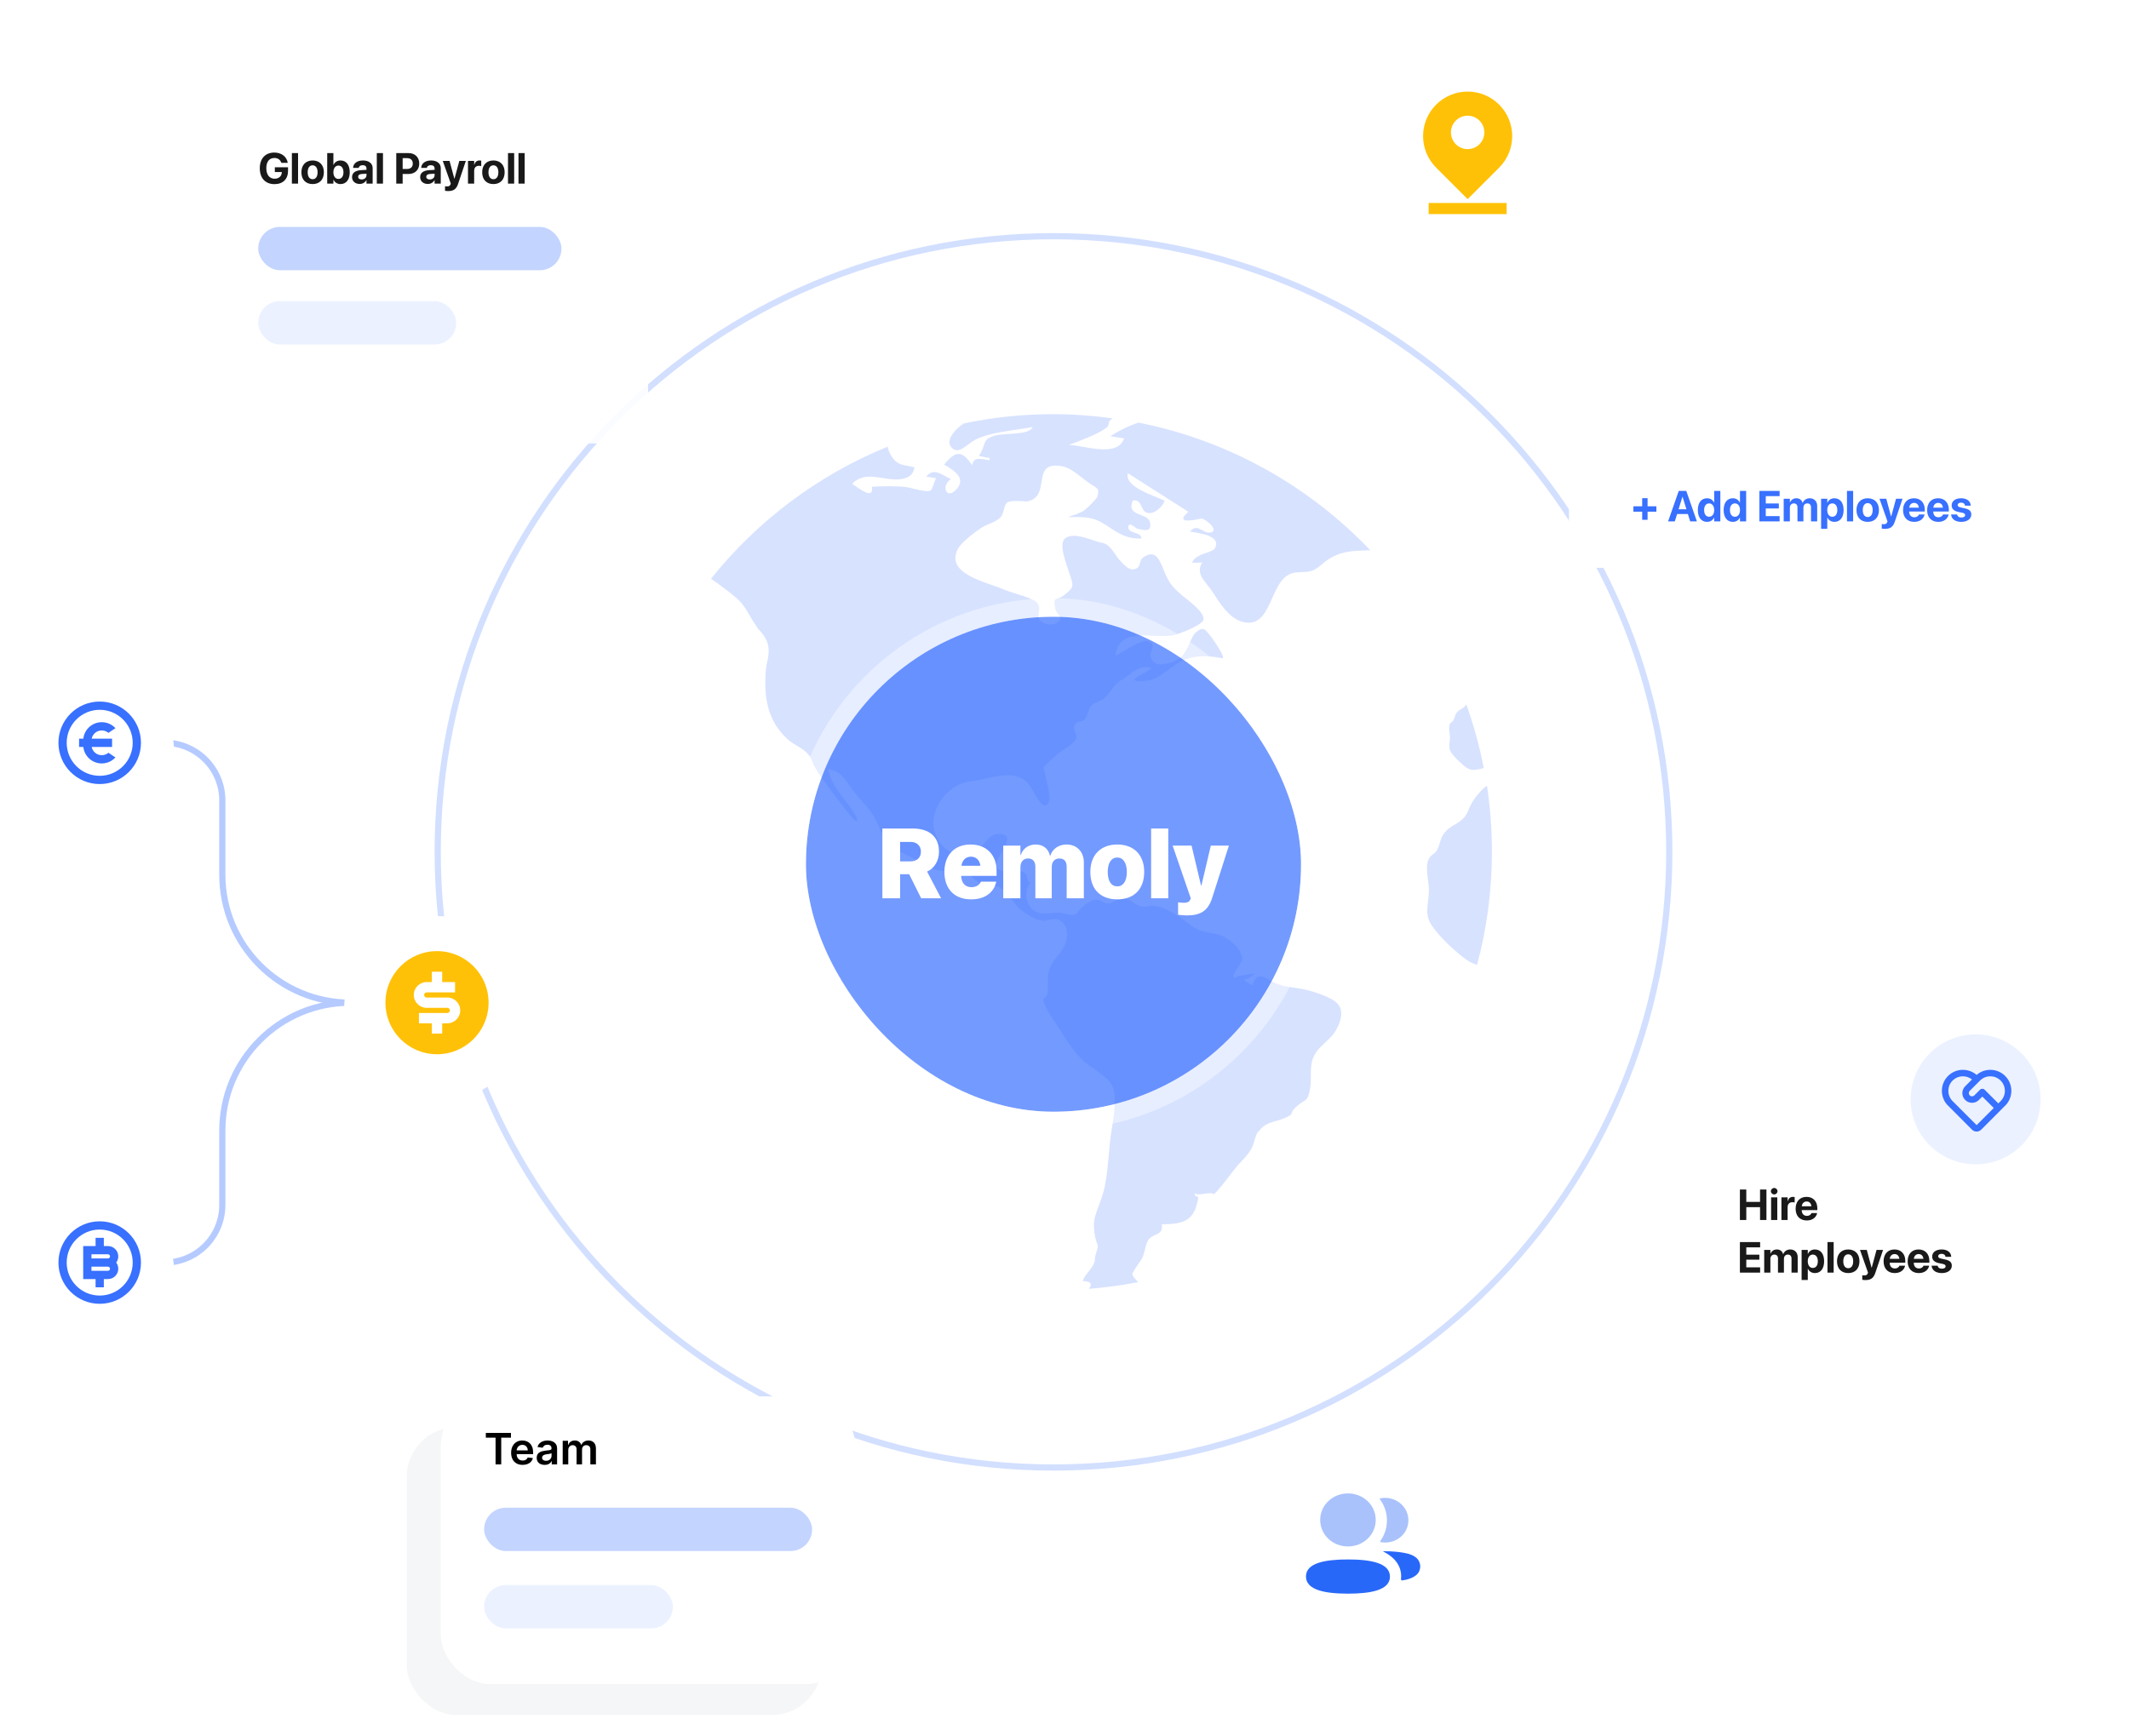 <svg width="688" height="561" viewBox="0 0 688 561" fill="none" xmlns="http://www.w3.org/2000/svg">
<circle cx="340.441" cy="275.347" r="240" transform="rotate(90 340.441 275.347)" fill="white" fill-opacity="0.4"/>
<path d="M340.441 474.347C230.537 474.347 141.441 385.251 141.441 275.347C141.441 165.442 230.537 76.347 340.441 76.347C450.346 76.347 539.441 165.442 539.441 275.347C539.441 385.251 450.346 474.347 340.441 474.347Z" stroke="#D2DFFF" stroke-width="2"/>
<g filter="url(#filter0_d_807_528)">
<circle cx="340.441" cy="279.347" r="150" fill="#3870FF" fill-opacity="0.2" shape-rendering="crispEdges"/>
<circle cx="340.441" cy="279.347" r="151" stroke="#3870FF" stroke-opacity="0.1" stroke-width="2" shape-rendering="crispEdges"/>
</g>
<path d="M337.287 248.178C337.287 248.142 337.323 248.142 337.359 248.107C337.287 247.784 337.251 247.533 337.216 247.318C337.216 247.605 337.251 247.891 337.287 248.178ZM400.298 315.454C399.904 315.383 399.079 315.49 398.721 315.275C398.506 315.992 398.829 316.243 400.298 315.454ZM340.441 115.347C252.09 115.347 180.441 186.995 180.441 275.347C180.441 363.698 252.09 435.347 340.441 435.347C428.793 435.347 500.441 363.698 500.441 275.347C500.441 186.995 428.793 115.347 340.441 115.347ZM442.628 177.856C437.108 178.035 433.273 178.035 428.864 181.081C427.072 182.3 425.854 183.949 423.596 184.594C421.553 185.167 419.366 184.666 417.359 185.347C410.083 187.82 411.23 203.375 401.66 201.046C397.144 199.934 393.99 194.63 391.732 191.153C389.725 188.107 386.104 185.562 388.542 181.762C387.431 182.049 386.212 181.727 385.137 181.942C386.678 178.572 391.803 178.859 392.664 177.139C394.778 172.838 386.785 172.372 384.527 171.762C387.251 168.859 388.649 172.73 391.337 172.085C393.918 171.44 389.975 168.035 388.434 167.641C387.861 167.497 378.757 170.15 384.026 165.418L364.456 152.945C363.345 157.569 373.13 160.185 376.32 161.834C375.818 163.734 372.843 166.529 370.585 165.705C368.434 164.952 369.294 161.404 366.069 161.762C363.775 167.139 370.943 165.562 371.624 168.859C372.377 172.623 368.9 171.01 367.574 170.938C367.251 170.938 364.778 168.357 364.635 170.293C364.456 172.623 368.613 171.691 368.9 174.056C364.097 174.236 361.624 172.515 357.682 169.899C353.094 166.852 350.764 167.139 345.137 167.139C346.821 166.458 349.115 165.956 350.549 164.845C351.337 164.236 354.42 161.261 354.599 160.58C355.459 157.712 354.563 157.927 351.803 156.028C349.366 154.343 346.391 151.332 343.416 150.759C332.664 148.608 340.083 160.472 331.947 162.085H332.341H331.875H331.947C330.047 162.013 326.535 161.547 325.316 162.551C324.456 163.268 324.384 166.064 323.416 167.103C321.696 168.931 319.151 169.289 317.108 170.616C315.137 171.906 310.728 175.203 309.545 177.426C305.244 185.669 319.259 188.214 324.563 190.615C326.965 191.691 333.99 193.196 335.28 194.988C337.036 197.426 333.775 199.719 337.431 201.44C338.613 201.977 341.015 202.085 342.018 200.974C343.667 199.146 341.337 198.716 340.979 196.601C340.226 192.515 341.481 194.128 343.524 192.623C347.717 189.504 346.785 189.325 345.28 184.379C344.563 182.085 341.947 175.669 344.277 173.949C347.323 171.727 353.775 175.132 356.104 175.454C358.828 175.777 360.334 179.54 361.839 181.081C362.807 182.085 364.563 184.271 366.284 184.021C369.008 183.662 367.861 181.261 369.438 180.185C373.667 177.246 374.778 181.225 376.463 185.239C378.04 188.967 379.545 190.365 382.377 192.766C383.703 193.877 389.438 197.891 388.9 200.329C388.542 201.978 381.983 204.486 380.226 205.06C373.811 207.103 361.768 201.727 360.477 211.906C362.95 210.974 370.047 205.203 372.162 207.927C373.13 209.182 371.409 210.974 371.803 212.228C373.022 215.92 375.854 214.63 378.864 214.056C378.649 214.2 378.434 214.307 378.219 214.379C382.305 212.264 381.875 212.694 383.775 209.289C384.384 208.178 385.316 205.49 386.176 204.666C389.151 201.942 389.617 203.805 391.445 205.92C391.911 206.494 396.499 213.053 394.85 212.73C389.545 211.655 384.456 211.798 380.047 214.702C377.502 216.386 375.101 218.644 372.09 219.755C371.373 220.006 365.997 220.544 366.642 219.612C367.574 218.286 370.764 217.39 372.018 215.956C368.542 214.522 365.639 217.676 362.879 219.54C359.975 220.902 359.294 223.483 356.821 225.741C355.746 226.709 353.703 226.888 352.628 228.178C351.588 229.433 351.481 231.404 350.513 232.587C349.832 233.411 348.076 232.909 347.359 234.164C346.427 235.813 348.219 237.318 347.825 238.501C347.108 240.651 343.022 242.479 341.445 244.021C341.66 243.805 341.875 243.626 342.054 243.411C340.477 245.06 338.506 246.279 337.251 248.178C337.825 250.866 339.581 257.282 339.079 258.788C337.431 263.662 334.277 256.135 332.986 254.2C328.578 247.533 319.725 251.977 313.667 252.551C305.925 253.268 298.363 263.304 303.13 271.44C305.423 275.347 309.259 276.852 313.667 275.956C317.61 275.167 318.793 269.648 322.484 269.54C329.294 269.361 322.628 276.207 322.054 278.716C321.517 281.046 322.915 281.261 325.28 281.834C327.036 282.264 329.545 281.081 331.087 282.085C332.054 282.73 332.018 286.207 333.345 285.096C330.728 287.246 331.337 292.408 334.026 294.271C337.001 296.35 340.513 294.415 343.596 295.203C349.474 296.709 346.678 294.773 351.839 291.655C355.316 289.54 355.889 292.049 358.291 292.049C359.904 292.049 360.943 289.719 363.631 290.4C365.854 290.974 366.714 292.658 369.366 293.053C370.441 293.196 371.553 292.658 372.592 292.766C377.467 293.304 381.194 296.422 385.029 299.253C388.183 301.583 390.298 301.117 393.99 302.157C396.678 302.909 401.696 306.852 401.409 310.257C401.373 310.866 399.008 313.949 398.613 315.347C399.294 315.813 404.097 314.737 405.531 314.666C405.065 315.203 401.803 317.497 401.803 316.279C401.803 316.888 404.133 318.178 404.671 318.572C406.391 313.017 409.187 316.601 412.556 317.963C415.423 319.146 418.972 319.182 422.018 319.935C424.635 320.544 430.334 322.3 432.269 324.451C434.599 326.995 432.986 331.153 431.266 333.698C429.008 337.031 425.639 338.322 424.241 342.228C423.13 345.347 423.954 348.465 423.345 351.942C422.484 356.601 421.803 354.988 418.793 357.82C416.248 360.221 418.757 359.791 415.316 361.332C411.839 362.874 408.828 362.408 406.427 366.207C406.535 365.956 406.606 365.741 406.678 365.49C405.674 366.888 405.173 369.791 404.671 370.759C403.452 373.196 401.803 374.702 399.904 376.745C399.187 377.533 392.449 386.709 392.054 385.956C391.553 384.988 386.248 386.924 385.997 385.562C386.212 386.709 385.961 386.314 387.251 386.995C386.033 394.558 382.843 395.669 375.423 395.741C376.069 399.361 372.735 398.644 371.194 400.615C370.298 401.762 369.868 404.952 369.223 406.422C368.828 407.354 365.925 411.081 365.925 411.798C365.925 412.479 366.893 413.483 367.825 414.415C362.592 415.454 357.251 416.171 351.839 416.601C352.843 415.311 353.094 414.2 349.868 414.056C350.728 411.727 352.771 410.365 353.631 408.107C354.026 407.031 353.703 406.601 354.061 405.562C355.244 401.906 354.742 403.268 354.061 400.436C352.484 393.77 354.599 391.942 356.427 385.813C358.291 379.54 358.112 371.368 359.33 364.594C359.904 361.368 360.836 354.63 359.689 351.547C358.434 348.107 352.843 345.383 350.298 343.053C346.678 339.755 344.742 336.207 342.09 332.121C340.728 330.042 339.187 328.035 338.112 325.777C335.854 320.974 338.112 323.841 338.506 321.01C338.864 318.286 338.183 315.813 339.259 312.945C340.477 309.755 343.452 307.784 344.456 304.558C345.352 301.691 344.671 298.107 341.732 297.175C340.083 296.637 338.291 297.856 336.642 297.605C334.348 297.246 331.768 295.526 329.975 294.164C327.466 292.264 326.535 289.146 323.846 287.318C321.624 285.813 320.011 286.709 317.61 285.992C315.101 285.239 313.56 282.193 311.553 281.225C308.542 279.791 306.821 281.87 303.631 281.44C300.907 281.081 296.785 278.071 294.241 276.96C289.079 274.666 285.961 272.121 283.882 266.888C282.126 262.408 279.545 260.293 276.499 256.565C273.416 252.766 272.484 249.54 267.753 248.537C267.216 248.429 268.9 252.515 269.079 252.838C270.764 255.956 273.309 258.823 275.352 261.762C278.363 266.064 277.072 266.852 274.026 262.694C270.513 257.927 266.463 253.232 263.452 248.178C262.305 246.279 262.52 245.06 260.621 243.232C258.793 241.476 256.391 240.651 254.563 238.967C247.932 233.017 246.75 225.06 247.502 216.601C247.753 213.841 248.757 211.619 248.291 208.967C247.932 206.745 246.606 204.917 244.993 203.304C244.456 202.479 243.165 200.4 243.058 200.293C241.553 197.784 240.37 195.347 238.004 193.304C236.642 192.121 233.094 189.361 229.76 187.067C244.742 168.357 264.348 153.555 286.857 144.379C287.036 145.526 287.538 146.637 288.255 147.712C290.119 150.472 291.875 150.221 295.495 151.01C295.101 155.203 290.226 155.239 286.893 154.773C282.95 154.236 278.757 152.909 275.352 156.386C277.251 157.533 282.449 161.978 281.768 157.318C285.567 157.139 289.223 157.031 292.95 157.461C294.42 157.641 299.402 159.325 300.764 158.537C301.337 158.214 301.947 155.418 302.52 154.558C301.481 154.558 300.334 154.021 299.294 154.128C301.732 150.974 304.205 153.447 307.323 154.881C303.882 156.96 305.925 161.978 309.294 157.927C312.054 154.594 308.613 152.157 305.101 150.185C308.649 145.777 310.836 145.347 314.169 150.365C314.707 147.282 317.216 148.501 319.796 148.752V147.999C318.649 148.035 317.431 147.354 316.284 147.497C318.936 143.268 317.251 142.3 321.015 140.938C324.026 139.827 332.628 140.866 333.703 138.035C327.682 139.218 320.406 139.469 314.993 142.228C312.664 143.411 309.868 147.139 307.538 144.702C305.137 142.228 309.259 138.214 311.337 136.995H310.836C320.37 134.952 330.226 133.877 340.334 133.877C346.857 133.877 353.309 134.379 359.617 135.239C357.431 136.386 359.044 137.175 357.466 138.322C354.42 140.544 349.044 142.408 345.423 143.841C350.011 143.841 361.122 148.142 363.273 141.691C361.803 141.476 360.298 141.225 358.828 141.01C361.588 139.182 364.671 137.676 367.932 136.601C397.18 142.408 423.201 157.21 442.986 178.035C442.915 177.856 442.771 177.856 442.628 177.856ZM468.542 234.021C468.793 233.447 469.438 233.268 469.689 232.802C470.226 231.834 470.119 231.153 470.764 230.329C471.481 229.433 472.413 229.218 473.201 228.501C473.452 228.286 473.667 227.999 473.846 227.676C476.212 234.307 478.112 241.153 479.438 248.071C479.402 248.107 479.366 248.214 479.33 248.25C478.972 248.537 476.75 248.859 476.284 248.859C474.671 248.931 473.452 247.856 472.305 246.816C471.122 245.777 469.725 244.415 468.864 243.089C467.968 241.655 468.506 240.185 468.578 238.572C468.613 237.21 467.932 235.275 468.542 234.021ZM470.37 307.39C467.61 304.988 464.384 301.798 462.413 298.716C460.334 295.418 461.624 292.013 461.768 288.25C461.911 285.06 460.334 280.544 461.696 277.676C462.305 276.386 463.739 275.956 464.312 274.881C465.567 272.623 465.28 271.081 466.821 269.146C468.47 267.067 470.656 266.529 472.484 264.917C474.384 263.196 474.348 261.834 475.567 259.648C476.463 258.035 478.542 255.347 480.513 253.949C481.588 261.046 482.126 268.214 482.126 275.382C482.126 287.999 480.441 300.221 477.323 311.87C474.635 311.117 472.484 309.218 470.37 307.39Z" fill="white"/>
<rect x="260.441" y="199.347" width="160" height="160" rx="80" fill="#3870FF" fill-opacity="0.7"/>
<rect x="257.441" y="196.347" width="166" height="166" rx="83" stroke="white" stroke-opacity="0.4" stroke-width="6"/>
<path d="M285.145 290.347H290.879V282.581H293.801L297.676 290.347H304.113L299.598 281.722C301.941 280.706 303.441 278.206 303.441 275.316V275.284C303.441 270.503 300.363 267.8 294.91 267.8H285.145V290.347ZM290.879 278.425V272.128H294.238C296.254 272.128 297.598 273.378 297.598 275.269V275.3C297.598 277.206 296.301 278.425 294.27 278.425H290.879ZM313.832 290.706C319.254 290.706 321.395 287.519 321.91 285.159L321.957 284.972H316.957L316.941 285.05C316.691 285.753 315.723 286.769 313.941 286.769C311.926 286.769 310.676 285.409 310.613 283.112H322.051V281.487C322.051 276.331 318.785 272.972 313.645 272.972C308.473 272.972 305.191 276.362 305.191 281.831V281.847C305.191 287.347 308.457 290.706 313.832 290.706ZM313.77 276.909C315.395 276.909 316.551 277.941 316.832 279.847H310.691C310.973 277.972 312.145 276.909 313.77 276.909ZM324.207 290.347H329.754V280.284C329.754 278.597 330.723 277.487 332.223 277.487C333.738 277.487 334.582 278.425 334.582 280.144V290.347H339.879V280.253C339.879 278.566 340.816 277.487 342.316 277.487C343.879 277.487 344.707 278.409 344.707 280.191V290.347H350.254V278.769C350.254 275.316 347.988 272.972 344.66 272.972C342.129 272.972 340.066 274.409 339.41 276.612H339.301C338.816 274.3 337.082 272.972 334.66 272.972C332.332 272.972 330.52 274.316 329.863 276.394H329.754V273.331H324.207V290.347ZM361.051 290.706C366.41 290.706 369.754 287.472 369.754 281.847V281.816C369.754 276.269 366.348 272.972 361.051 272.972C355.77 272.972 352.348 276.3 352.348 281.816V281.847C352.348 287.456 355.66 290.706 361.051 290.706ZM361.066 286.503C359.145 286.503 357.973 284.847 357.973 281.847V281.816C357.973 278.878 359.176 277.175 361.051 277.175C362.926 277.175 364.145 278.878 364.145 281.816V281.847C364.145 284.831 362.957 286.503 361.066 286.503ZM371.988 290.347H377.535V267.8H371.988V290.347ZM383.488 295.894C387.629 295.894 390.316 294.675 391.707 290.269L397.129 273.331H391.285L388.254 286.191H388.113L385.066 273.331H378.941L384.801 290.347L384.676 290.706C384.395 291.456 383.754 291.816 382.582 291.816C381.723 291.816 381.066 291.722 380.707 291.644V295.659C381.332 295.769 382.395 295.894 383.488 295.894Z" fill="white"/>
<g filter="url(#filter1_d_807_528)">
<rect x="438.277" y="14" width="72" height="72" rx="36" fill="white"/>
</g>
<path d="M484.46 54.182L474.278 64.365L464.096 54.182C458.472 48.559 458.472 39.441 464.096 33.818C469.719 28.194 478.837 28.194 484.46 33.818C490.084 39.441 490.084 48.559 484.46 54.182ZM461.678 65.6H486.878V69.2H461.678V65.6Z" fill="#FFC107"/>
<circle cx="474.278" cy="42.8" r="5.4" fill="white"/>
<g filter="url(#filter2_d_807_528)">
<rect x="403.94" y="462.92" width="72" height="72" rx="36" fill="white"/>
</g>
<path d="M435.601 504.064C428.283 504.064 422.033 505.166 422.033 509.571C422.033 513.98 428.244 515.12 435.601 515.12C442.919 515.12 449.169 514.018 449.169 509.613C449.169 505.204 442.959 504.064 435.601 504.064" fill="#2868F9"/>
<path opacity="0.4" d="M435.601 499.865C440.585 499.865 444.579 496.051 444.579 491.293C444.579 486.534 440.585 482.72 435.601 482.72C430.619 482.72 426.623 486.534 426.623 491.293C426.623 496.051 430.619 499.865 435.601 499.865" fill="#2868F9"/>
<path opacity="0.4" d="M448.2 491.448C448.2 493.871 447.438 496.133 446.101 498.011C445.962 498.204 446.085 498.465 446.327 498.506C446.663 498.559 447.008 498.592 447.36 498.599C450.864 498.687 454.009 496.533 454.878 493.288C456.166 488.474 452.387 484.152 447.573 484.152C447.051 484.152 446.551 484.204 446.063 484.299C445.996 484.312 445.924 484.343 445.888 484.399C445.841 484.469 445.875 484.561 445.922 484.621C447.369 486.558 448.2 488.916 448.2 491.448" fill="#2868F9"/>
<path d="M458.549 504.625C457.908 503.319 456.36 502.424 454.004 501.984C452.893 501.726 449.884 501.358 447.085 501.41C447.044 501.415 447.02 501.443 447.017 501.46C447.011 501.488 447.024 501.529 447.078 501.558C448.372 502.169 453.37 504.825 452.741 510.427C452.714 510.672 452.918 510.879 453.173 510.845C454.403 510.677 457.568 510.027 458.549 508.006C459.093 506.936 459.093 505.694 458.549 504.625" fill="#2868F9"/>
<rect opacity="0.5" x="131.441" y="461.347" width="134" height="93" rx="16" fill="#EDEFF1"/>
<g filter="url(#filter3_d_807_528)">
<rect x="142.441" y="447.347" width="134" height="93" rx="16" fill="white"/>
</g>
<path d="M156.998 464.711V463.165H165.122V464.711H161.975V473.347H160.145V464.711H156.998ZM168.882 473.496C168.116 473.496 167.455 473.337 166.898 473.019C166.344 472.697 165.919 472.243 165.62 471.656C165.322 471.066 165.173 470.372 165.173 469.573C165.173 468.788 165.322 468.098 165.62 467.505C165.922 466.908 166.343 466.444 166.883 466.113C167.423 465.778 168.058 465.611 168.787 465.611C169.258 465.611 169.702 465.687 170.119 465.84C170.54 465.989 170.912 466.221 171.233 466.536C171.558 466.85 171.813 467.252 171.999 467.739C172.184 468.223 172.277 468.799 172.277 469.469V470.021H166.018V468.808H170.552C170.549 468.463 170.474 468.156 170.328 467.888C170.182 467.616 169.979 467.402 169.717 467.247C169.458 467.091 169.157 467.013 168.812 467.013C168.444 467.013 168.121 467.102 167.843 467.281C167.564 467.457 167.347 467.689 167.191 467.977C167.039 468.262 166.961 468.576 166.958 468.917V469.976C166.958 470.42 167.039 470.801 167.201 471.119C167.364 471.434 167.591 471.676 167.882 471.845C168.174 472.011 168.515 472.094 168.906 472.094C169.168 472.094 169.405 472.057 169.617 471.984C169.829 471.908 170.013 471.797 170.169 471.651C170.325 471.506 170.443 471.325 170.522 471.109L172.203 471.298C172.097 471.743 171.894 472.13 171.596 472.462C171.301 472.79 170.923 473.045 170.463 473.227C170.002 473.406 169.475 473.496 168.882 473.496ZM175.997 473.501C175.513 473.501 175.077 473.415 174.69 473.242C174.305 473.067 174 472.808 173.775 472.467C173.553 472.125 173.442 471.704 173.442 471.204C173.442 470.773 173.521 470.417 173.68 470.135C173.839 469.853 174.057 469.628 174.332 469.459C174.607 469.29 174.917 469.162 175.261 469.076C175.609 468.987 175.969 468.922 176.34 468.882C176.788 468.836 177.151 468.794 177.429 468.758C177.707 468.718 177.91 468.658 178.036 468.579C178.165 468.496 178.229 468.368 178.229 468.196V468.166C178.229 467.792 178.118 467.502 177.896 467.296C177.674 467.091 177.354 466.988 176.937 466.988C176.496 466.988 176.146 467.084 175.888 467.276C175.633 467.469 175.46 467.696 175.371 467.957L173.69 467.719C173.823 467.255 174.042 466.867 174.347 466.555C174.652 466.241 175.024 466.005 175.465 465.85C175.906 465.69 176.393 465.611 176.927 465.611C177.295 465.611 177.661 465.654 178.026 465.74C178.39 465.826 178.723 465.969 179.025 466.168C179.326 466.363 179.568 466.63 179.751 466.968C179.936 467.306 180.029 467.729 180.029 468.236V473.347H178.299V472.298H178.239C178.13 472.51 177.976 472.709 177.777 472.894C177.581 473.077 177.335 473.224 177.036 473.337C176.741 473.446 176.395 473.501 175.997 473.501ZM176.464 472.178C176.826 472.178 177.139 472.107 177.404 471.965C177.669 471.819 177.873 471.627 178.016 471.388C178.161 471.149 178.234 470.889 178.234 470.607V469.707C178.178 469.754 178.082 469.797 177.946 469.837C177.813 469.877 177.664 469.911 177.499 469.941C177.333 469.971 177.169 469.997 177.006 470.021C176.844 470.044 176.703 470.064 176.584 470.08C176.315 470.117 176.075 470.176 175.863 470.259C175.651 470.342 175.483 470.458 175.361 470.607C175.238 470.753 175.177 470.942 175.177 471.174C175.177 471.506 175.298 471.756 175.54 471.925C175.782 472.094 176.09 472.178 176.464 472.178ZM181.839 473.347V465.71H183.559V467.008H183.648C183.808 466.57 184.071 466.229 184.439 465.984C184.807 465.735 185.246 465.611 185.756 465.611C186.273 465.611 186.709 465.737 187.064 465.989C187.422 466.237 187.674 466.577 187.82 467.008H187.899C188.068 466.584 188.353 466.246 188.754 465.994C189.159 465.738 189.638 465.611 190.191 465.611C190.894 465.611 191.467 465.833 191.911 466.277C192.355 466.721 192.577 467.369 192.577 468.221V473.347H190.773V468.499C190.773 468.025 190.647 467.679 190.395 467.46C190.143 467.238 189.835 467.127 189.47 467.127C189.036 467.127 188.696 467.263 188.451 467.535C188.209 467.803 188.088 468.153 188.088 468.584V473.347H186.323V468.425C186.323 468.03 186.204 467.716 185.965 467.48C185.73 467.245 185.422 467.127 185.04 467.127C184.782 467.127 184.547 467.194 184.335 467.326C184.122 467.455 183.953 467.639 183.827 467.878C183.701 468.113 183.638 468.388 183.638 468.703V473.347H181.839Z" fill="black"/>
<rect opacity="0.3" x="156.441" y="487.347" width="106" height="14" rx="7" fill="#3870FF"/>
<rect opacity="0.1" x="156.441" y="512.347" width="61" height="14" rx="7" fill="#3870FF"/>
<g filter="url(#filter4_d_807_528)">
<rect x="507.024" y="139.536" width="151" height="40" rx="8" fill="white"/>
<path d="M527.845 161.398H530.682V164.023H532.425V161.398H535.269V159.655H532.425V157.023H530.682V159.655H527.845V161.398ZM539.056 164.536H541.223L541.968 162.143H545.454L546.199 164.536H548.366L544.928 154.672H542.501L539.056 164.536ZM543.69 156.586H543.731L544.976 160.598H542.446L543.69 156.586ZM551.647 164.686C552.707 164.686 553.514 164.153 553.903 163.285H553.944V164.536H555.94V154.672H553.944V158.479H553.903C553.507 157.59 552.687 157.057 551.647 157.057C549.802 157.057 548.667 158.479 548.667 160.865V160.872C548.667 163.251 549.802 164.686 551.647 164.686ZM552.317 163.032C551.319 163.032 550.697 162.205 550.697 160.872V160.865C550.697 159.525 551.326 158.712 552.317 158.712C553.281 158.712 553.951 159.546 553.951 160.865V160.872C553.951 162.198 553.288 163.032 552.317 163.032ZM559.987 164.686C561.047 164.686 561.854 164.153 562.243 163.285H562.284V164.536H564.28V154.672H562.284V158.479H562.243C561.847 157.59 561.026 157.057 559.987 157.057C558.142 157.057 557.007 158.479 557.007 160.865V160.872C557.007 163.251 558.142 164.686 559.987 164.686ZM560.657 163.032C559.659 163.032 559.037 162.205 559.037 160.872V160.865C559.037 159.525 559.666 158.712 560.657 158.712C561.621 158.712 562.291 159.546 562.291 160.865V160.872C562.291 162.198 561.628 163.032 560.657 163.032ZM568.56 164.536H575.095V162.834H570.624V160.352H574.842V158.739H570.624V156.374H575.095V154.672H568.56V164.536ZM576.414 164.536H578.41V160.113C578.41 159.286 578.923 158.712 579.682 158.712C580.42 158.712 580.864 159.176 580.864 159.963V164.536H582.785V160.079C582.785 159.265 583.284 158.712 584.043 158.712C584.815 158.712 585.239 159.176 585.239 160.024V164.536H587.235V159.525C587.235 158.048 586.271 157.057 584.836 157.057C583.763 157.057 582.888 157.645 582.56 158.568H582.519C582.272 157.604 581.527 157.057 580.502 157.057C579.518 157.057 578.752 157.604 578.451 158.438H578.41V157.208H576.414V164.536ZM588.5 166.928H590.496V163.285H590.537C590.934 164.153 591.761 164.686 592.807 164.686C594.639 164.686 595.773 163.251 595.773 160.872V160.865C595.773 158.479 594.639 157.057 592.779 157.057C591.74 157.057 590.94 157.597 590.544 158.486H590.496V157.208H588.5V166.928ZM592.123 163.032C591.152 163.032 590.489 162.198 590.489 160.879V160.872C590.489 159.546 591.152 158.712 592.123 158.712C593.114 158.712 593.743 159.525 593.743 160.865V160.872C593.743 162.205 593.114 163.032 592.123 163.032ZM596.86 164.536H598.856V154.672H596.86V164.536ZM603.566 164.686C605.781 164.686 607.196 163.264 607.196 160.872V160.858C607.196 158.486 605.754 157.057 603.56 157.057C601.372 157.057 599.937 158.5 599.937 160.858V160.872C599.937 163.257 601.338 164.686 603.566 164.686ZM603.573 163.121C602.589 163.121 601.967 162.307 601.967 160.872V160.858C601.967 159.443 602.596 158.623 603.56 158.623C604.53 158.623 605.166 159.443 605.166 160.858V160.872C605.166 162.3 604.544 163.121 603.573 163.121ZM609.117 166.949C610.744 166.949 611.729 166.395 612.303 164.666L614.818 157.208H612.713L611.161 162.936H611.106L609.562 157.208H607.367L609.958 164.536L609.869 164.775C609.691 165.274 609.363 165.445 608.769 165.445C608.475 165.445 608.242 165.404 608.099 165.377V166.86C608.331 166.901 608.728 166.949 609.117 166.949ZM618.592 164.686C620.684 164.686 621.695 163.449 621.921 162.369L621.941 162.294H620.109L620.096 162.335C619.952 162.745 619.453 163.196 618.633 163.196C617.614 163.196 616.979 162.512 616.958 161.343H622.003V160.728C622.003 158.513 620.656 157.057 618.51 157.057C616.363 157.057 614.989 158.547 614.989 160.879V160.885C614.989 163.23 616.35 164.686 618.592 164.686ZM618.544 158.547C619.371 158.547 619.966 159.074 620.089 160.086H616.979C617.108 159.094 617.724 158.547 618.544 158.547ZM626.371 164.686C628.463 164.686 629.475 163.449 629.7 162.369L629.721 162.294H627.889L627.875 162.335C627.731 162.745 627.232 163.196 626.412 163.196C625.394 163.196 624.758 162.512 624.737 161.343H629.782V160.728C629.782 158.513 628.436 157.057 626.289 157.057C624.143 157.057 622.769 158.547 622.769 160.879V160.885C622.769 163.23 624.129 164.686 626.371 164.686ZM626.323 158.547C627.15 158.547 627.745 159.074 627.868 160.086H624.758C624.888 159.094 625.503 158.547 626.323 158.547ZM633.829 164.686C635.716 164.686 637.035 163.743 637.035 162.307V162.3C637.035 161.22 636.406 160.619 634.875 160.297L633.631 160.031C632.893 159.874 632.64 159.628 632.64 159.252V159.245C632.64 158.773 633.07 158.465 633.761 158.465C634.499 158.465 634.93 158.862 634.998 159.388L635.005 159.443H636.844V159.375C636.796 158.089 635.709 157.057 633.761 157.057C631.895 157.057 630.691 157.96 630.691 159.354V159.361C630.691 160.455 631.409 161.166 632.831 161.466L634.075 161.726C634.793 161.883 635.039 162.109 635.039 162.499V162.505C635.039 162.977 634.581 163.271 633.829 163.271C633.029 163.271 632.599 162.936 632.469 162.362L632.455 162.3H630.507L630.514 162.362C630.671 163.75 631.799 164.686 633.829 164.686Z" fill="#3870FF"/>
</g>
<g opacity="0.9" filter="url(#filter5_d_807_528)">
<path d="M67.441 48.347C67.441 39.51 74.605 32.347 83.441 32.347H193.441C202.278 32.347 209.441 39.51 209.441 48.347V123.347C209.441 132.183 202.278 139.347 193.441 139.347H83.441C74.605 139.347 67.441 132.183 67.441 123.347V48.347Z" fill="white"/>
</g>
<rect opacity="0.3" x="83.441" y="73.347" width="98" height="14" rx="7" fill="#3870FF"/>
<rect opacity="0.1" x="83.441" y="97.347" width="64" height="14" rx="7" fill="#3870FF"/>
<path d="M88.705 59.518C91.453 59.518 93.08 57.891 93.08 55.204V54.069H88.814V55.608H91.07L91.064 55.751C91.009 56.968 90.086 57.768 88.739 57.768C87.099 57.768 86.06 56.503 86.06 54.363V54.357C86.06 52.265 87.037 51.062 88.664 51.062C89.778 51.062 90.564 51.615 90.893 52.572L90.92 52.641H92.991L92.971 52.545C92.643 50.693 91.029 49.312 88.657 49.312C85.766 49.312 83.954 51.219 83.954 54.377V54.384C83.954 57.597 85.759 59.518 88.705 59.518ZM94.324 59.347H96.32V49.483H94.324V59.347ZM101.03 59.497C103.245 59.497 104.66 58.075 104.66 55.683V55.669C104.66 53.297 103.218 51.868 101.023 51.868C98.836 51.868 97.4 53.311 97.4 55.669V55.683C97.4 58.069 98.802 59.497 101.03 59.497ZM101.037 57.932C100.053 57.932 99.431 57.118 99.431 55.683V55.669C99.431 54.254 100.06 53.434 101.023 53.434C101.994 53.434 102.63 54.254 102.63 55.669V55.683C102.63 57.111 102.008 57.932 101.037 57.932ZM110.033 59.497C111.879 59.497 113.021 58.062 113.021 55.683V55.676C113.021 53.29 111.879 51.868 110.04 51.868C108.994 51.868 108.181 52.401 107.777 53.29H107.736V49.483H105.74V59.347H107.736V58.096H107.777C108.174 58.964 108.98 59.497 110.033 59.497ZM109.37 57.843C108.399 57.843 107.736 57.009 107.736 55.683V55.676C107.736 54.357 108.406 53.523 109.37 53.523C110.361 53.523 110.99 54.336 110.99 55.676V55.683C110.99 57.016 110.361 57.843 109.37 57.843ZM116.227 59.463C117.19 59.463 117.97 59.005 118.387 58.253H118.428V59.347H120.424V54.322C120.424 52.846 119.2 51.868 117.307 51.868C115.372 51.868 114.21 52.839 114.101 54.193L114.094 54.275H115.919L115.933 54.213C116.028 53.741 116.479 53.393 117.225 53.393C118.004 53.393 118.428 53.796 118.428 54.445V54.897L116.616 55.006C114.798 55.122 113.766 55.901 113.766 57.234V57.248C113.766 58.54 114.757 59.463 116.227 59.463ZM115.741 57.146V57.132C115.741 56.612 116.145 56.284 116.917 56.236L118.428 56.141V56.667C118.428 57.433 117.771 58.007 116.876 58.007C116.186 58.007 115.741 57.686 115.741 57.146ZM121.764 59.347H123.76V49.483H121.764V59.347ZM128.053 59.347H130.117V56.236H132.018C134.096 56.236 135.483 54.897 135.483 52.866V52.853C135.483 50.822 134.096 49.483 132.018 49.483H128.053V59.347ZM131.512 51.116C132.694 51.116 133.392 51.738 133.392 52.859V52.873C133.392 53.994 132.694 54.623 131.512 54.623H130.117V51.116H131.512ZM138.238 59.463C139.202 59.463 139.981 59.005 140.398 58.253H140.439V59.347H142.436V54.322C142.436 52.846 141.212 51.868 139.318 51.868C137.384 51.868 136.222 52.839 136.112 54.193L136.105 54.275H137.931L137.944 54.213C138.04 53.741 138.491 53.393 139.236 53.393C140.016 53.393 140.439 53.796 140.439 54.445V54.897L138.628 55.006C136.81 55.122 135.777 55.901 135.777 57.234V57.248C135.777 58.54 136.769 59.463 138.238 59.463ZM137.753 57.146V57.132C137.753 56.612 138.156 56.284 138.929 56.236L140.439 56.141V56.667C140.439 57.433 139.783 58.007 138.888 58.007C138.197 58.007 137.753 57.686 137.753 57.146ZM144.835 61.76C146.462 61.76 147.446 61.206 148.021 59.477L150.536 52.019H148.431L146.879 57.747H146.824L145.279 52.019H143.085L145.676 59.347L145.587 59.586C145.409 60.085 145.081 60.256 144.486 60.256C144.192 60.256 143.96 60.215 143.816 60.188V61.671C144.049 61.712 144.445 61.76 144.835 61.76ZM151.233 59.347H153.229V55.245C153.229 54.179 153.804 53.591 154.788 53.591C155.075 53.591 155.349 53.632 155.513 53.7V51.944C155.362 51.903 155.157 51.868 154.938 51.868C154.084 51.868 153.489 52.395 153.271 53.297H153.229V52.019H151.233V59.347ZM159.45 59.497C161.665 59.497 163.08 58.075 163.08 55.683V55.669C163.08 53.297 161.638 51.868 159.443 51.868C157.256 51.868 155.82 53.311 155.82 55.669V55.683C155.82 58.069 157.222 59.497 159.45 59.497ZM159.457 57.932C158.473 57.932 157.851 57.118 157.851 55.683V55.669C157.851 54.254 158.479 53.434 159.443 53.434C160.414 53.434 161.05 54.254 161.05 55.669V55.683C161.05 57.111 160.428 57.932 159.457 57.932ZM164.16 59.347H166.156V49.483H164.16V59.347ZM167.551 59.347H169.547V49.483H167.551V59.347Z" fill="black" fill-opacity="0.9"/>
<g filter="url(#filter6_d_807_528)">
<rect x="543.441" y="322.347" width="128" height="109" rx="16" fill="white"/>
</g>
<path d="M562.262 394.347H564.326V390.19H568.77V394.347H570.834V384.482H568.77V388.488H564.326V384.482H562.262V394.347ZM573.343 386.075C573.944 386.075 574.409 385.604 574.409 385.036C574.409 384.469 573.944 383.997 573.343 383.997C572.741 383.997 572.276 384.469 572.276 385.036C572.276 385.604 572.741 386.075 573.343 386.075ZM572.345 394.347H574.341V387.019H572.345V394.347ZM575.681 394.347H577.677V390.245C577.677 389.179 578.251 388.591 579.235 388.591C579.522 388.591 579.796 388.632 579.96 388.7V386.943C579.81 386.902 579.604 386.868 579.386 386.868C578.531 386.868 577.937 387.395 577.718 388.297H577.677V387.019H575.681V394.347ZM583.87 394.497C585.962 394.497 586.974 393.26 587.199 392.18L587.22 392.104H585.388L585.374 392.146C585.23 392.556 584.731 393.007 583.911 393.007C582.893 393.007 582.257 392.323 582.236 391.154H587.281V390.539C587.281 388.324 585.935 386.868 583.788 386.868C581.642 386.868 580.268 388.358 580.268 390.689V390.696C580.268 393.041 581.628 394.497 583.87 394.497ZM583.822 388.358C584.649 388.358 585.244 388.885 585.367 389.896H582.257C582.387 388.905 583.002 388.358 583.822 388.358ZM562.262 411.347H568.797V409.645H564.326V407.163H568.544V405.55H564.326V403.185H568.797V401.482H562.262V411.347ZM570.116 411.347H572.112V406.924C572.112 406.097 572.625 405.522 573.384 405.522C574.122 405.522 574.566 405.987 574.566 406.773V411.347H576.487V406.89C576.487 406.076 576.986 405.522 577.745 405.522C578.518 405.522 578.941 405.987 578.941 406.835V411.347H580.938V406.336C580.938 404.859 579.974 403.868 578.538 403.868C577.465 403.868 576.59 404.456 576.262 405.379H576.221C575.975 404.415 575.229 403.868 574.204 403.868C573.22 403.868 572.454 404.415 572.153 405.249H572.112V404.019H570.116V411.347ZM582.202 413.739H584.198V410.096H584.239C584.636 410.964 585.463 411.497 586.509 411.497C588.341 411.497 589.476 410.062 589.476 407.683V407.676C589.476 405.29 588.341 403.868 586.481 403.868C585.442 403.868 584.643 404.408 584.246 405.297H584.198V404.019H582.202V413.739ZM585.825 409.843C584.854 409.843 584.191 409.009 584.191 407.689V407.683C584.191 406.356 584.854 405.522 585.825 405.522C586.816 405.522 587.445 406.336 587.445 407.676V407.683C587.445 409.016 586.816 409.843 585.825 409.843ZM590.562 411.347H592.559V401.482H590.562V411.347ZM597.269 411.497C599.483 411.497 600.898 410.075 600.898 407.683V407.669C600.898 405.297 599.456 403.868 597.262 403.868C595.074 403.868 593.639 405.311 593.639 407.669V407.683C593.639 410.068 595.04 411.497 597.269 411.497ZM597.275 409.932C596.291 409.932 595.669 409.118 595.669 407.683V407.669C595.669 406.254 596.298 405.434 597.262 405.434C598.232 405.434 598.868 406.254 598.868 407.669V407.683C598.868 409.111 598.246 409.932 597.275 409.932ZM602.819 413.76C604.446 413.76 605.431 413.206 606.005 411.477L608.521 404.019H606.415L604.863 409.747H604.809L603.264 404.019H601.069L603.66 411.347L603.571 411.586C603.394 412.085 603.065 412.256 602.471 412.256C602.177 412.256 601.944 412.215 601.801 412.188V413.671C602.033 413.712 602.43 413.76 602.819 413.76ZM612.294 411.497C614.386 411.497 615.397 410.26 615.623 409.18L615.644 409.104H613.812L613.798 409.146C613.654 409.556 613.155 410.007 612.335 410.007C611.316 410.007 610.681 409.323 610.66 408.154H615.705V407.539C615.705 405.324 614.358 403.868 612.212 403.868C610.065 403.868 608.691 405.358 608.691 407.689V407.696C608.691 410.041 610.052 411.497 612.294 411.497ZM612.246 405.358C613.073 405.358 613.668 405.885 613.791 406.896H610.681C610.811 405.905 611.426 405.358 612.246 405.358ZM620.073 411.497C622.165 411.497 623.177 410.26 623.402 409.18L623.423 409.104H621.591L621.577 409.146C621.434 409.556 620.935 410.007 620.114 410.007C619.096 410.007 618.46 409.323 618.439 408.154H623.484V407.539C623.484 405.324 622.138 403.868 619.991 403.868C617.845 403.868 616.471 405.358 616.471 407.689V407.696C616.471 410.041 617.831 411.497 620.073 411.497ZM620.025 405.358C620.853 405.358 621.447 405.885 621.57 406.896H618.46C618.59 405.905 619.205 405.358 620.025 405.358ZM627.531 411.497C629.418 411.497 630.737 410.554 630.737 409.118V409.111C630.737 408.031 630.108 407.43 628.577 407.108L627.333 406.842C626.595 406.685 626.342 406.438 626.342 406.062V406.056C626.342 405.584 626.772 405.276 627.463 405.276C628.201 405.276 628.632 405.673 628.7 406.199L628.707 406.254H630.546V406.186C630.498 404.9 629.411 403.868 627.463 403.868C625.597 403.868 624.394 404.771 624.394 406.165V406.172C624.394 407.266 625.111 407.977 626.533 408.277L627.777 408.537C628.495 408.694 628.741 408.92 628.741 409.31V409.316C628.741 409.788 628.283 410.082 627.531 410.082C626.731 410.082 626.301 409.747 626.171 409.173L626.157 409.111H624.209L624.216 409.173C624.373 410.561 625.501 411.497 627.531 411.497Z" fill="black" fill-opacity="0.9"/>
<circle opacity="0.1" cx="638.441" cy="355.347" r="21" fill="#3870FF"/>
<path d="M629.52 347.792C632.053 345.259 636.088 345.145 638.756 347.449C641.422 345.145 645.457 345.259 647.99 347.792C650.517 350.32 650.636 354.345 648.344 357.013L640.232 365.153C639.453 365.932 638.213 365.967 637.392 365.259L637.277 365.153L629.165 357.013C626.874 354.345 626.992 350.32 629.52 347.792ZM630.998 349.269C629.214 351.053 629.163 353.913 630.845 355.758L630.998 355.918L638.755 363.675L644.295 358.134L640.602 354.441L639.494 355.549C638.27 356.773 636.285 356.773 635.061 355.549C633.837 354.325 633.837 352.34 635.061 351.116L637.256 348.919C635.467 347.487 632.874 347.553 631.158 349.116L630.998 349.269ZM639.863 352.224C640.271 351.816 640.933 351.816 641.341 352.224L645.772 356.656L646.512 355.918C648.348 354.082 648.348 351.105 646.512 349.269C644.728 347.486 641.868 347.435 640.023 349.116L639.863 349.269L636.539 352.594C636.16 352.973 636.133 353.57 636.457 353.98L636.539 354.071C636.917 354.45 637.515 354.477 637.925 354.152L638.016 354.071L639.863 352.224Z" fill="#3870FF"/>
<path d="M53.214 408.096V408.096C63.504 408.096 71.845 399.755 71.845 389.465V365.465C71.845 342.617 90.367 324.096 113.214 324.096V324.096" stroke="#B5CAFF" stroke-width="2"/>
<path d="M53.214 240.096V240.096C63.504 240.096 71.845 248.438 71.845 258.728V282.728C71.845 305.575 90.367 324.096 113.214 324.096V324.096" stroke="#B5CAFF" stroke-width="2"/>
<g filter="url(#filter7_d_807_528)">
<rect x="111.214" y="294.096" width="60" height="60" rx="30" fill="white"/>
</g>
<circle cx="141.214" cy="324.096" r="20" fill="white"/>
<path d="M141.222 340.768C132.018 340.768 124.556 333.306 124.556 324.101C124.556 314.896 132.018 307.434 141.222 307.434C150.427 307.434 157.889 314.896 157.889 324.101C157.889 333.306 150.427 340.768 141.222 340.768ZM135.389 327.434V330.768H139.556V334.101H142.889V330.768H144.556C146.857 330.768 148.722 328.902 148.722 326.601C148.722 324.3 146.857 322.434 144.556 322.434H137.889C137.429 322.434 137.056 322.061 137.056 321.601C137.056 321.141 137.429 320.768 137.889 320.768H147.056V317.434H142.889V314.101H139.556V317.434H137.889C135.588 317.434 133.722 319.3 133.722 321.601C133.722 323.902 135.588 325.768 137.889 325.768H144.556C145.016 325.768 145.389 326.141 145.389 326.601C145.389 327.061 145.016 327.434 144.556 327.434H135.389Z" fill="#FFC107"/>
<g filter="url(#filter8_d_807_528)">
<rect x="8.214" y="384.096" width="48" height="48" rx="24" fill="white"/>
</g>
<g filter="url(#filter9_d_807_528)">
<rect x="8.214" y="216.096" width="48" height="48" rx="24" fill="white"/>
</g>
<path d="M32.22 253.433C24.856 253.433 18.887 247.464 18.887 240.1C18.887 232.736 24.856 226.767 32.22 226.767C39.584 226.767 45.553 232.736 45.553 240.1C45.553 247.464 39.584 253.433 32.22 253.433ZM32.22 250.767C38.111 250.767 42.887 245.991 42.887 240.1C42.887 234.209 38.111 229.433 32.22 229.433C26.329 229.433 21.553 234.209 21.553 240.1C21.553 245.991 26.329 250.767 32.22 250.767ZM29.62 238.767H36.22V241.433H29.62C29.929 242.955 31.274 244.1 32.887 244.1C33.707 244.1 34.458 243.804 35.039 243.312L37.307 244.824C36.21 246.018 34.636 246.767 32.887 246.767C29.798 246.767 27.255 244.433 26.923 241.433H25.553V238.767H26.923C27.255 235.767 29.798 233.433 32.887 233.433C34.636 233.433 36.21 234.182 37.307 235.376L35.039 236.888C34.458 236.396 33.707 236.1 32.887 236.1C31.274 236.1 29.929 237.245 29.62 238.767Z" fill="#3870FF"/>
<path d="M32.22 421.433C24.856 421.433 18.887 415.464 18.887 408.1C18.887 400.736 24.856 394.767 32.22 394.767C39.584 394.767 45.553 400.736 45.553 408.1C45.553 415.464 39.584 421.433 32.22 421.433ZM32.22 418.767C38.111 418.767 42.887 413.991 42.887 408.1C42.887 402.209 38.111 397.433 32.22 397.433C26.329 397.433 21.553 402.209 21.553 408.1C21.553 413.991 26.329 418.767 32.22 418.767ZM30.887 413.433H26.887V402.767H30.887V400.1H33.553V402.767H34.887C36.728 402.767 38.22 404.259 38.22 406.1C38.22 406.85 37.972 407.543 37.554 408.1C37.972 408.657 38.22 409.35 38.22 410.1C38.22 411.941 36.728 413.433 34.887 413.433H33.553V416.1H30.887V413.433ZM29.553 409.433V410.767H34.887C35.255 410.767 35.553 410.468 35.553 410.1C35.553 409.732 35.255 409.433 34.887 409.433H29.553ZM29.553 405.433V406.767H34.887C35.255 406.767 35.553 406.468 35.553 406.1C35.553 405.732 35.255 405.433 34.887 405.433H29.553Z" fill="#3870FF"/>
<defs>
<filter id="filter0_d_807_528" x="108.441" y="47.347" width="464" height="464" filterUnits="userSpaceOnUse" color-interpolation-filters="sRGB">
<feFlood flood-opacity="0" result="BackgroundImageFix"/>
<feColorMatrix in="SourceAlpha" type="matrix" values="0 0 0 0 0 0 0 0 0 0 0 0 0 0 0 0 0 0 127 0" result="hardAlpha"/>
<feOffset/>
<feGaussianBlur stdDeviation="40"/>
<feComposite in2="hardAlpha" operator="out"/>
<feColorMatrix type="matrix" values="0 0 0 0 0.22 0 0 0 0 0.439 0 0 0 0 1 0 0 0 0.3 0"/>
<feBlend mode="normal" in2="BackgroundImageFix" result="effect1_dropShadow_807_528"/>
<feBlend mode="normal" in="SourceGraphic" in2="effect1_dropShadow_807_528" result="shape"/>
</filter>
<filter id="filter1_d_807_528" x="422.277" y="0" width="104" height="104" filterUnits="userSpaceOnUse" color-interpolation-filters="sRGB">
<feFlood flood-opacity="0" result="BackgroundImageFix"/>
<feColorMatrix in="SourceAlpha" type="matrix" values="0 0 0 0 0 0 0 0 0 0 0 0 0 0 0 0 0 0 127 0" result="hardAlpha"/>
<feOffset dy="2"/>
<feGaussianBlur stdDeviation="8"/>
<feComposite in2="hardAlpha" operator="out"/>
<feColorMatrix type="matrix" values="0 0 0 0 0 0 0 0 0 0 0 0 0 0 0 0 0 0 0.08 0"/>
<feBlend mode="normal" in2="BackgroundImageFix" result="effect1_dropShadow_807_528"/>
<feBlend mode="normal" in="SourceGraphic" in2="effect1_dropShadow_807_528" result="shape"/>
</filter>
<filter id="filter2_d_807_528" x="387.94" y="448.92" width="104" height="104" filterUnits="userSpaceOnUse" color-interpolation-filters="sRGB">
<feFlood flood-opacity="0" result="BackgroundImageFix"/>
<feColorMatrix in="SourceAlpha" type="matrix" values="0 0 0 0 0 0 0 0 0 0 0 0 0 0 0 0 0 0 127 0" result="hardAlpha"/>
<feOffset dy="2"/>
<feGaussianBlur stdDeviation="8"/>
<feComposite in2="hardAlpha" operator="out"/>
<feColorMatrix type="matrix" values="0 0 0 0 0 0 0 0 0 0 0 0 0 0 0 0 0 0 0.08 0"/>
<feBlend mode="normal" in2="BackgroundImageFix" result="effect1_dropShadow_807_528"/>
<feBlend mode="normal" in="SourceGraphic" in2="effect1_dropShadow_807_528" result="shape"/>
</filter>
<filter id="filter3_d_807_528" x="126.441" y="435.347" width="166" height="125" filterUnits="userSpaceOnUse" color-interpolation-filters="sRGB">
<feFlood flood-opacity="0" result="BackgroundImageFix"/>
<feColorMatrix in="SourceAlpha" type="matrix" values="0 0 0 0 0 0 0 0 0 0 0 0 0 0 0 0 0 0 127 0" result="hardAlpha"/>
<feOffset dy="4"/>
<feGaussianBlur stdDeviation="8"/>
<feComposite in2="hardAlpha" operator="out"/>
<feColorMatrix type="matrix" values="0 0 0 0 0 0 0 0 0 0 0 0 0 0 0 0 0 0 0.04 0"/>
<feBlend mode="normal" in2="BackgroundImageFix" result="effect1_dropShadow_807_528"/>
<feBlend mode="normal" in="SourceGraphic" in2="effect1_dropShadow_807_528" result="shape"/>
</filter>
<filter id="filter4_d_807_528" x="483.024" y="119.536" width="199" height="88" filterUnits="userSpaceOnUse" color-interpolation-filters="sRGB">
<feFlood flood-opacity="0" result="BackgroundImageFix"/>
<feColorMatrix in="SourceAlpha" type="matrix" values="0 0 0 0 0 0 0 0 0 0 0 0 0 0 0 0 0 0 127 0" result="hardAlpha"/>
<feOffset dy="4"/>
<feGaussianBlur stdDeviation="12"/>
<feComposite in2="hardAlpha" operator="out"/>
<feColorMatrix type="matrix" values="0 0 0 0 0 0 0 0 0 0 0 0 0 0 0 0 0 0 0.1 0"/>
<feBlend mode="normal" in2="BackgroundImageFix" result="effect1_dropShadow_807_528"/>
<feBlend mode="normal" in="SourceGraphic" in2="effect1_dropShadow_807_528" result="shape"/>
</filter>
<filter id="filter5_d_807_528" x="51.441" y="20.347" width="174" height="139" filterUnits="userSpaceOnUse" color-interpolation-filters="sRGB">
<feFlood flood-opacity="0" result="BackgroundImageFix"/>
<feColorMatrix in="SourceAlpha" type="matrix" values="0 0 0 0 0 0 0 0 0 0 0 0 0 0 0 0 0 0 127 0" result="hardAlpha"/>
<feOffset dy="4"/>
<feGaussianBlur stdDeviation="8"/>
<feComposite in2="hardAlpha" operator="out"/>
<feColorMatrix type="matrix" values="0 0 0 0 0 0 0 0 0 0 0 0 0 0 0 0 0 0 0.04 0"/>
<feBlend mode="normal" in2="BackgroundImageFix" result="effect1_dropShadow_807_528"/>
<feBlend mode="normal" in="SourceGraphic" in2="effect1_dropShadow_807_528" result="shape"/>
</filter>
<filter id="filter6_d_807_528" x="527.441" y="310.347" width="160" height="141" filterUnits="userSpaceOnUse" color-interpolation-filters="sRGB">
<feFlood flood-opacity="0" result="BackgroundImageFix"/>
<feColorMatrix in="SourceAlpha" type="matrix" values="0 0 0 0 0 0 0 0 0 0 0 0 0 0 0 0 0 0 127 0" result="hardAlpha"/>
<feOffset dy="4"/>
<feGaussianBlur stdDeviation="8"/>
<feComposite in2="hardAlpha" operator="out"/>
<feColorMatrix type="matrix" values="0 0 0 0 0 0 0 0 0 0 0 0 0 0 0 0 0 0 0.04 0"/>
<feBlend mode="normal" in2="BackgroundImageFix" result="effect1_dropShadow_807_528"/>
<feBlend mode="normal" in="SourceGraphic" in2="effect1_dropShadow_807_528" result="shape"/>
</filter>
<filter id="filter7_d_807_528" x="103.214" y="288.096" width="76" height="76" filterUnits="userSpaceOnUse" color-interpolation-filters="sRGB">
<feFlood flood-opacity="0" result="BackgroundImageFix"/>
<feColorMatrix in="SourceAlpha" type="matrix" values="0 0 0 0 0 0 0 0 0 0 0 0 0 0 0 0 0 0 127 0" result="hardAlpha"/>
<feOffset dy="2"/>
<feGaussianBlur stdDeviation="4"/>
<feComposite in2="hardAlpha" operator="out"/>
<feColorMatrix type="matrix" values="0 0 0 0 0 0 0 0 0 0 0 0 0 0 0 0 0 0 0.08 0"/>
<feBlend mode="normal" in2="BackgroundImageFix" result="effect1_dropShadow_807_528"/>
<feBlend mode="normal" in="SourceGraphic" in2="effect1_dropShadow_807_528" result="shape"/>
</filter>
<filter id="filter8_d_807_528" x="0.214" y="378.096" width="64" height="64" filterUnits="userSpaceOnUse" color-interpolation-filters="sRGB">
<feFlood flood-opacity="0" result="BackgroundImageFix"/>
<feColorMatrix in="SourceAlpha" type="matrix" values="0 0 0 0 0 0 0 0 0 0 0 0 0 0 0 0 0 0 127 0" result="hardAlpha"/>
<feOffset dy="2"/>
<feGaussianBlur stdDeviation="4"/>
<feComposite in2="hardAlpha" operator="out"/>
<feColorMatrix type="matrix" values="0 0 0 0 0 0 0 0 0 0 0 0 0 0 0 0 0 0 0.08 0"/>
<feBlend mode="normal" in2="BackgroundImageFix" result="effect1_dropShadow_807_528"/>
<feBlend mode="normal" in="SourceGraphic" in2="effect1_dropShadow_807_528" result="shape"/>
</filter>
<filter id="filter9_d_807_528" x="0.214" y="210.096" width="64" height="64" filterUnits="userSpaceOnUse" color-interpolation-filters="sRGB">
<feFlood flood-opacity="0" result="BackgroundImageFix"/>
<feColorMatrix in="SourceAlpha" type="matrix" values="0 0 0 0 0 0 0 0 0 0 0 0 0 0 0 0 0 0 127 0" result="hardAlpha"/>
<feOffset dy="2"/>
<feGaussianBlur stdDeviation="4"/>
<feComposite in2="hardAlpha" operator="out"/>
<feColorMatrix type="matrix" values="0 0 0 0 0 0 0 0 0 0 0 0 0 0 0 0 0 0 0.08 0"/>
<feBlend mode="normal" in2="BackgroundImageFix" result="effect1_dropShadow_807_528"/>
<feBlend mode="normal" in="SourceGraphic" in2="effect1_dropShadow_807_528" result="shape"/>
</filter>
</defs>
</svg>

